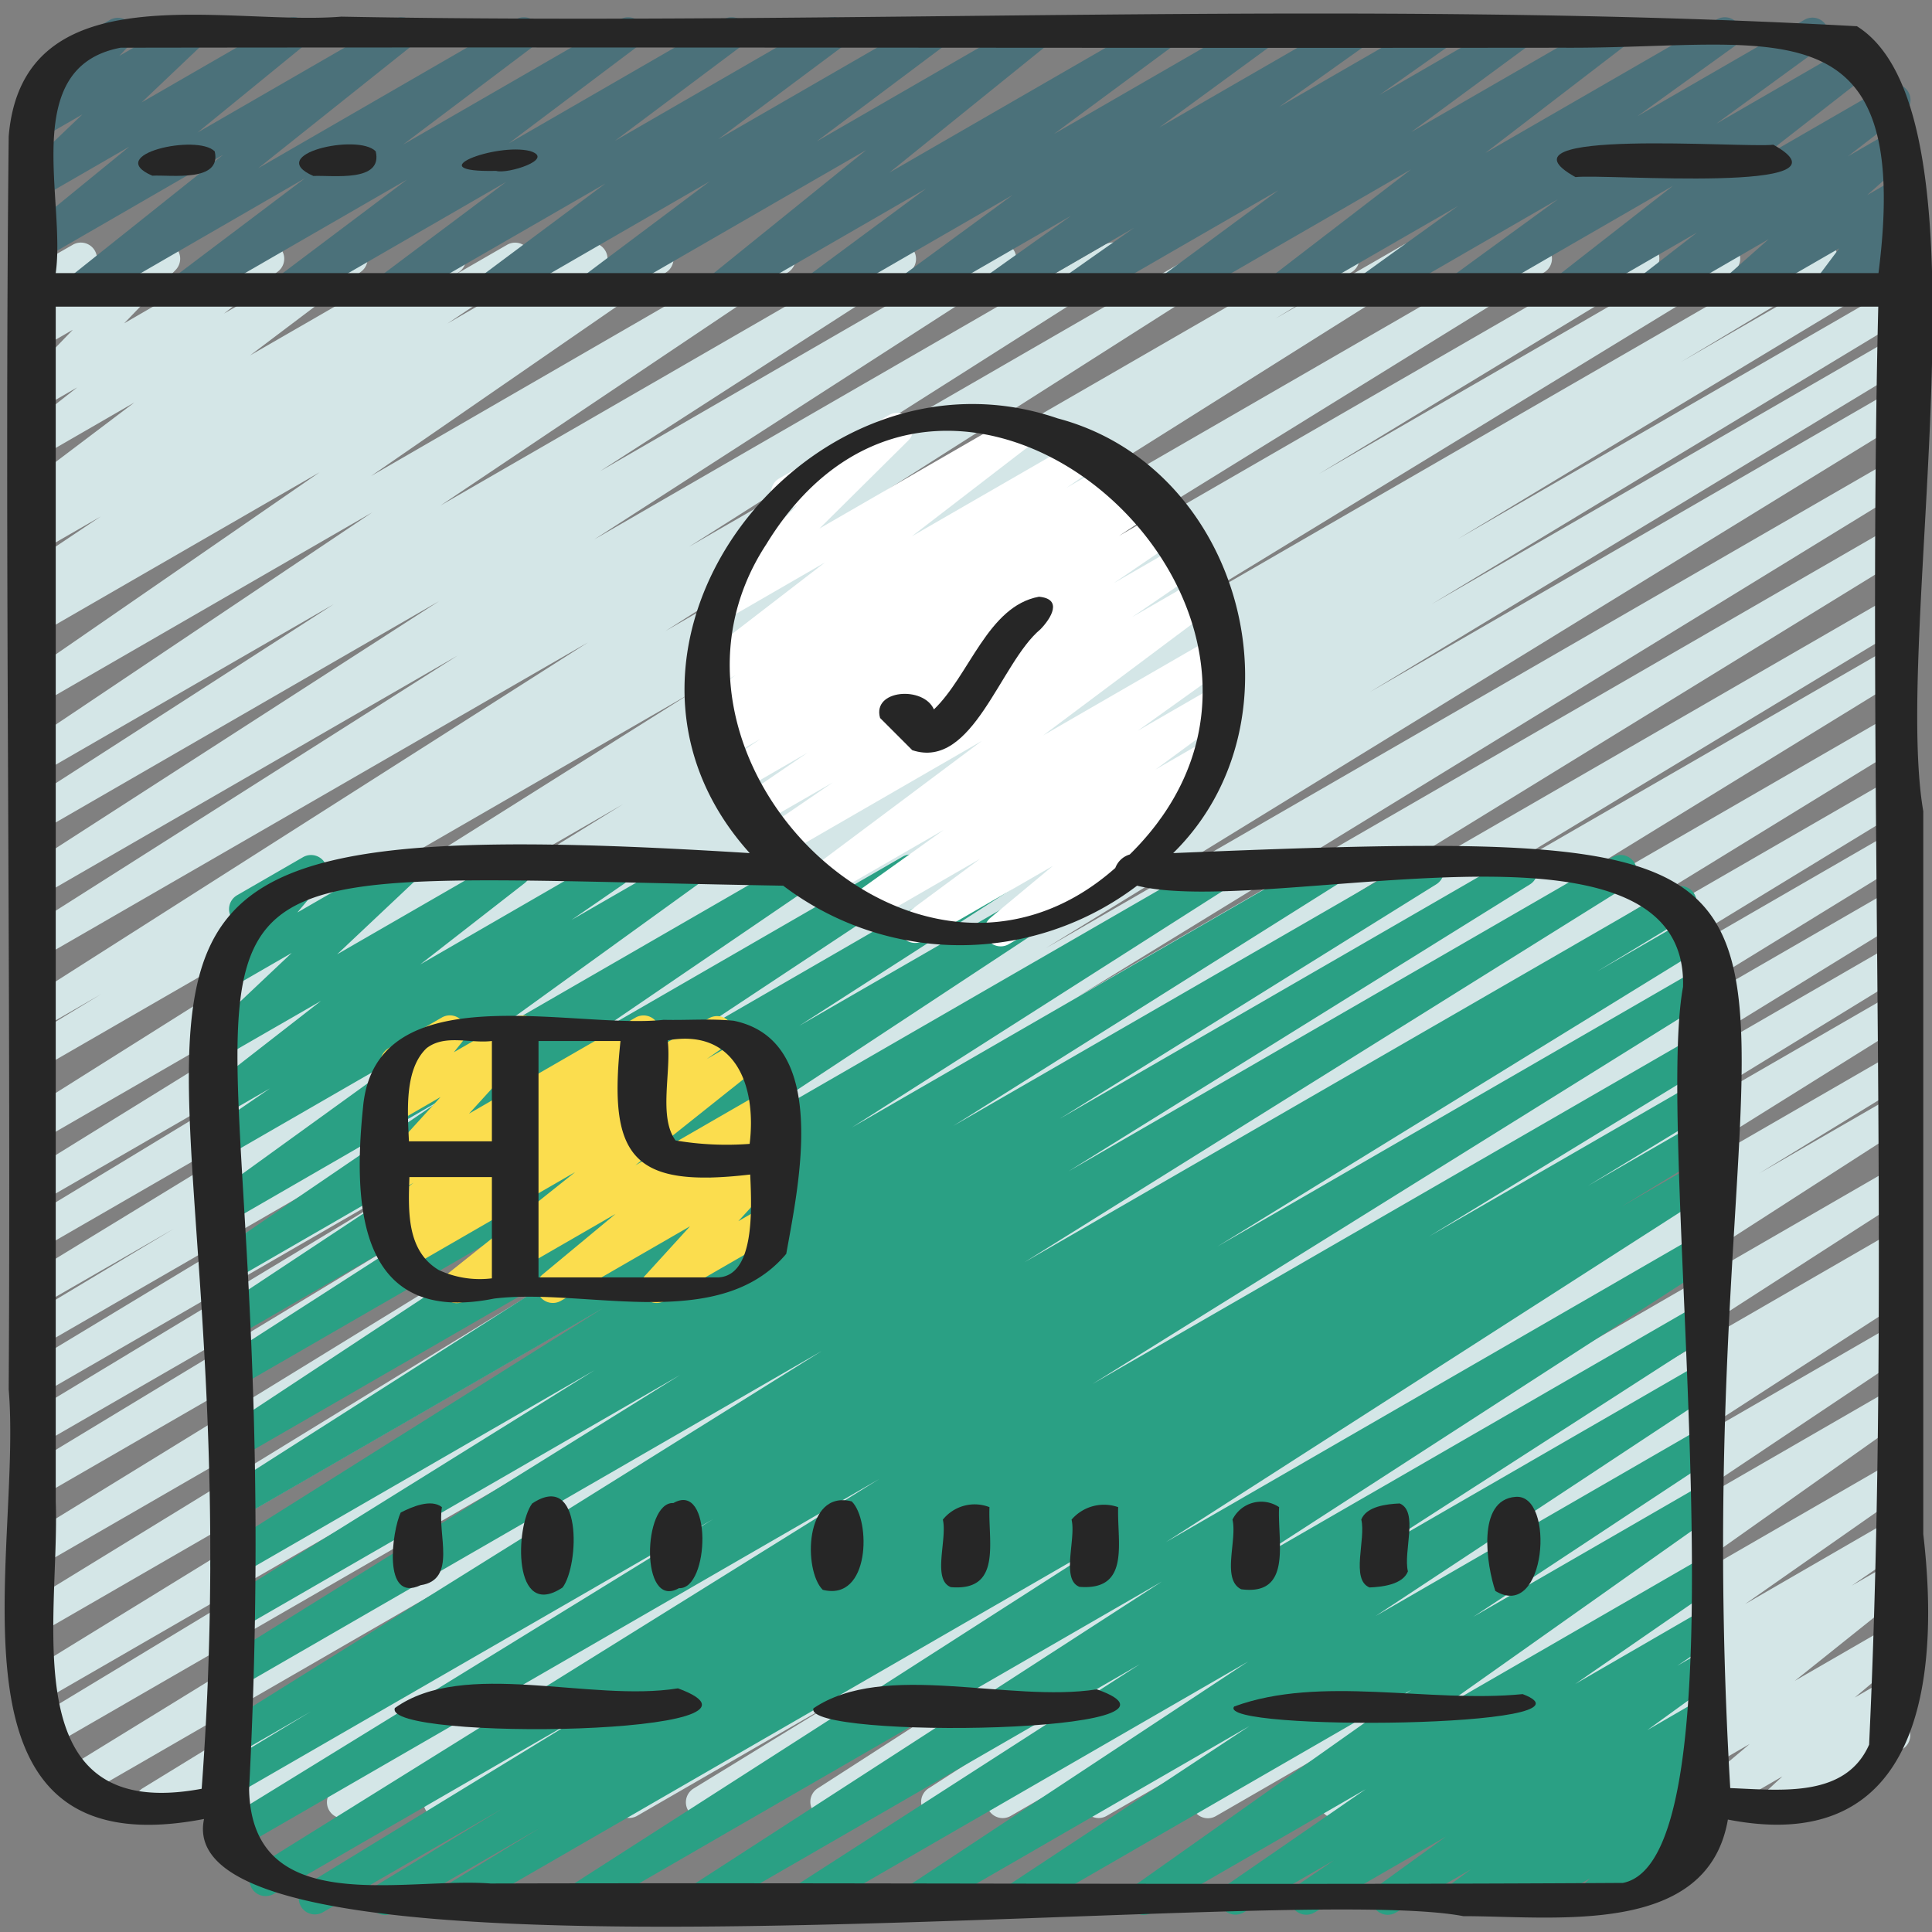 <svg xmlns="http://www.w3.org/2000/svg" id="Icons" height="512" viewBox="0 0 60 60" width="512"><rect x="0" y="0" width="60" height="60" fill="#808080" stroke="none"/><path d="m10.653 56.47a.5.5 0 0 1 -.261-.926l17.046-10.472-19.625 11.328a.5.5 0 0 1 -.51-.859l15.735-9.594-18.106 10.453a.5.5 0 0 1 -.512-.858l22.622-13.884-24.542 14.17a.5.5 0 0 1 -.512-.858l25.8-15.86-26.365 15.221a.5.5 0 0 1 -.509-.86l15.15-9.158-14.784 8.536a.5.5 0 0 1 -.511-.859l26.925-16.549-26.415 15.251a.5.5 0 0 1 -.511-.858l25.752-15.792-25.241 14.572a.5.5 0 0 1 -.511-.858l26.756-16.439-26.246 15.153a.5.5 0 0 1 -.508-.861l16.673-10.093-16.165 9.333a.5.5 0 0 1 -.508-.861l14.775-8.925-14.267 8.237a.5.5 0 0 1 -.508-.861l13.285-8.019-12.778 7.38a.5.5 0 0 1 -.506-.861l4.637-2.784-4.131 2.381a.5.5 0 0 1 -.51-.859l17.933-10.952-17.423 10.058a.5.5 0 0 1 -.509-.86l10.37-6.289-9.862 5.693a.5.5 0 0 1 -.512-.857l18.585-11.494-18.073 10.433a.5.5 0 0 1 -.516-.855l20.688-13.024-20.172 11.646a.5.5 0 0 1 -.509-.861l2.376-1.443-1.868 1.078a.5.5 0 0 1 -.518-.85l17.51-11.153-16.992 9.806a.5.5 0 0 1 -.517-.853l13.457-8.543-12.941 7.469a.5.5 0 0 1 -.52-.852l12.885-8.307-12.365 7.139a.5.5 0 0 1 -.52-.853l9.609-6.188-9.089 5.247a.5.5 0 0 1 -.528-.848l10.814-7.251-10.287 5.939a.5.5 0 0 1 -.534-.844l9.187-6.341-8.653 4.995a.5.5 0 0 1 -.521-.852l.468-.3a.5.5 0 0 1 -.475-.876l2.383-1.594-1.856 1.069a.5.5 0 0 1 -.527-.848l.4-.268a.5.5 0 0 1 -.425-.883l3.453-2.61-2.9 1.675a.5.5 0 0 1 -.557-.826l1.684-1.319-1.13.652a.5.5 0 0 1 -.608-.782l1.6-1.659-.994.573a.5.5 0 0 1 -.671-.7l.585-.924a.5.5 0 0 1 -.106-.912l1.187-.678a.5.5 0 0 1 .672.7l-.4.635 2.313-1.335a.5.5 0 0 1 .609.78l-1.6 1.66 4.224-2.44a.5.5 0 0 1 .558.826l-1.683 1.312 3.712-2.138a.5.5 0 0 1 .552.831l-3.454 2.607 5.963-3.438a.5.5 0 0 1 .527.848l-.159.107 1.656-.955a.5.5 0 0 1 .528.848l-2.385 1.6 4.233-2.448a.5.5 0 0 1 .521.852l-.408.264 1.934-1.116a.5.5 0 0 1 .534.843l-9.187 6.341 12.447-7.19a.5.5 0 0 1 .528.847l-10.818 7.259 14.034-8.1a.5.5 0 0 1 .52.852l-9.6 6.183 12.187-7.042a.5.5 0 0 1 .521.852l-12.889 8.309 15.87-9.162a.5.5 0 0 1 .518.854l-13.449 8.538 16.268-9.392a.5.5 0 0 1 .519.854l-17.516 11.154 20.806-12.009a.5.5 0 0 1 .51.86l-2.379 1.449 4-2.305a.5.5 0 0 1 .516.855l-20.689 13.017 24.035-13.877a.5.5 0 0 1 .513.857l-18.6 11.5 21.41-12.357a.5.5 0 0 1 .51.86l-10.337 6.269 12.35-7.13a.5.5 0 0 1 .51.859l-17.943 10.959 20.47-11.818a.5.5 0 0 1 .507.861l-4.652 2.794 5.823-3.364a.5.5 0 0 1 .509.86l-13.258 8 13.446-7.76a.5.5 0 0 1 .509.861l-14.777 8.927 14.268-8.238a.5.5 0 0 1 .509.861l-16.7 10.109 16.191-9.348a.5.5 0 0 1 .511.859l-26.749 16.433 26.238-15.144a.5.5 0 0 1 .511.858l-25.752 15.789 25.241-14.572a.5.5 0 0 1 .511.858l-26.931 16.552 26.42-15.253a.5.5 0 0 1 .509.861l-15.169 9.169 14.66-8.462a.5.5 0 0 1 .511.858l-25.792 15.852 25.281-14.6a.5.5 0 0 1 .511.858l-22.631 13.894 22.12-12.768a.5.5 0 0 1 .51.86l-15.741 9.6 15.231-8.796a.5.5 0 0 1 .511.859l-17.031 10.464 16.52-9.539a.5.5 0 0 1 .511.858l-14.985 9.223 14.474-8.357a.5.5 0 0 1 .511.859l-10.521 6.452 10.01-5.777a.5.5 0 0 1 .514.857l-15.034 9.389 14.52-8.382a.5.5 0 0 1 .511.859l-4.595 2.815 4.084-2.357a.5.5 0 0 1 .52.853l-16 10.306 15.48-8.94a.5.5 0 0 1 .52.852l-12.526 8.069 12.006-6.932a.5.5 0 0 1 .513.857l-.495.307a.5.5 0 0 1 .5.863l-8.167 5.284 7.649-4.415a.5.5 0 0 1 .528.848l-8.868 5.93 8.34-4.815a.5.5 0 0 1 .539.841l-8.659 6.129 8.122-4.689a.5.5 0 0 1 .537.842l-5.065 3.546 4.526-2.617a.5.5 0 0 1 .533.845l-1.748 1.2 1.215-.7a.5.5 0 0 1 .561.823l-3.542 2.832 2.981-1.721a.5.5 0 0 1 .572.815l-1.692 1.425 1.116-.645a.5.5 0 0 1 .59.8l-.568.525a.5.5 0 0 1 .337.925l-3.6 2.078a.5.5 0 0 1 -.589-.8l.468-.434-2.132 1.232a.5.5 0 0 1 -.573-.814l1.69-1.425-3.88 2.239a.5.5 0 0 1 -.562-.823l3.542-2.824-6.319 3.647a.5.5 0 0 1 -.533-.844l1.747-1.2-3.548 2.044a.5.5 0 0 1 -.537-.841l5.062-3.545-7.6 4.386a.5.5 0 0 1 -.539-.84l8.664-6.131-12.075 6.971a.5.5 0 0 1 -.529-.848l8.868-5.926-11.743 6.774a.5.5 0 0 1 -.521-.852l8.173-5.283-10.629 6.135a.5.5 0 0 1 -.514-.857l.488-.3-2.009 1.157a.5.5 0 0 1 -.521-.852l12.524-8.064-15.448 8.916a.5.5 0 0 1 -.52-.852l16-10.308-19.323 11.16a.5.5 0 0 1 -.512-.859l4.6-2.819-6.371 3.678a.5.5 0 0 1 -.514-.856l15.04-9.392-17.757 10.248a.5.5 0 0 1 -.512-.858l10.514-6.442-12.655 7.3a.5.5 0 0 1 -.512-.858l14.977-9.217-17.455 10.075a.5.5 0 0 1 -.247.07z" fill="#d4e6e7"></path><path d="m11.962 59.47a.5.5 0 0 1 -.26-.927l3.917-2.384-5.593 3.229a.5.5 0 0 1 -.51-.86l8.834-5.4-9.86 5.695a.5.5 0 0 1 -.514-.857l19.324-12.031-19.855 11.465a.5.5 0 0 1 -.511-.859l15.211-9.361-14.865 8.577a.5.5 0 0 1 -.509-.861l2.887-1.745-2.378 1.372a.5.5 0 0 1 -.514-.856l18.764-11.717-18.25 10.536a.5.5 0 0 1 -.513-.857l14.356-8.929-13.843 7.991a.5.5 0 0 1 -.514-.857l11.7-7.282-11.186 6.458a.5.5 0 0 1 -.516-.856l11.945-7.515-11.429 6.598a.5.5 0 0 1 -.518-.854l11.863-7.565-11.345 6.55a.5.5 0 0 1 -.525-.849l13.085-8.628-12.56 7.251a.5.5 0 0 1 -.52-.854l6.853-4.408-6.333 3.656a.5.5 0 0 1 -.526-.849l7.626-5.048-7.1 4.1a.5.5 0 0 1 -.531-.845l6.939-4.73-6.408 3.7a.5.5 0 0 1 -.543-.838l6.469-4.675-5.926 3.418a.5.5 0 0 1 -.533-.845l1.639-1.124-1.106.638a.5.5 0 0 1 -.557-.828l3.244-2.525-2.687 1.548a.5.5 0 0 1 -.593-.8l2.373-2.239-1.78 1.027a.5.5 0 0 1 -.633-.754l.95-1.132a.5.5 0 0 1 -.235-.932l2.049-1.183a.5.5 0 0 1 .633.754l-.809.964 3.015-1.738a.5.5 0 0 1 .594.8l-2.374 2.237 5.265-3.037a.5.5 0 0 1 .558.827l-3.242 2.524 5.8-3.351a.5.5 0 0 1 .534.844l-1.635 1.125 3.416-1.969a.5.5 0 0 1 .543.838l-6.468 4.672 9.549-5.51a.5.5 0 0 1 .531.845l-6.942 4.732 9.661-5.577a.5.5 0 0 1 .526.849l-7.624 5.047 10.213-5.9a.5.5 0 0 1 .521.853l-6.852 4.406 9.112-5.255a.5.5 0 0 1 .525.849l-13.092 8.631 16.425-9.48a.5.5 0 0 1 .518.854l-11.856 7.56 14.574-8.414a.5.5 0 0 1 .517.855l-11.942 7.511 14.495-8.366a.5.5 0 0 1 .514.857l-11.7 7.285 14.1-8.142a.5.5 0 0 1 .513.857l-14.347 8.921 16.9-9.759a.5.5 0 0 1 .515.857l-18.779 11.724 20.135-11.621a.5.5 0 0 1 .509.86l-2.871 1.737 2.925-1.689a.5.5 0 0 1 .511.859l-15.215 9.364 14.91-8.61a.5.5 0 0 1 .514.857l-19.309 12.026 18.8-10.85a.5.5 0 0 1 .51.859l-8.857 5.408 8.342-4.815a.5.5 0 0 1 .509.859l-3.914 2.382 3.405-1.965a.5.5 0 0 1 .509.86l-2.881 1.757 2.372-1.37a.5.5 0 0 1 .52.854l-17.032 10.93 16.512-9.533a.5.5 0 0 1 .521.853l-14.584 9.433 14.063-8.119a.5.5 0 0 1 .52.853l-10.654 6.862 10.134-5.85a.5.5 0 0 1 .525.849l-10.526 6.949 10-5.773a.5.5 0 0 1 .525.85l-7.488 4.945 6.963-4.02a.5.5 0 0 1 .539.841l-8.595 6.08 8.056-4.65a.5.5 0 0 1 .534.844l-4.337 2.994 3.8-2.2a.5.5 0 0 1 .531.845l-1.155.786.624-.36a.5.5 0 0 1 .544.837l-2.1 1.521 1.553-.9a.5.5 0 0 1 .548.834l-.7.518.149-.086a.5.5 0 0 1 .557.827l-.335.261a.492.492 0 0 1 .43.2.5.5 0 0 1 -.062.663l-.523.485a.5.5 0 0 1 .241.933l-3.333 1.936a.5.5 0 0 1 -.59-.8l.285-.266-1.844 1.066a.5.5 0 0 1 -.557-.827l.03-.023-1.474.85a.5.5 0 0 1 -.548-.834l.7-.515-2.343 1.349a.5.5 0 0 1 -.544-.837l2.1-1.523-4.089 2.36a.5.5 0 0 1 -.532-.845l1.15-.783-2.82 1.628a.5.5 0 0 1 -.534-.843l4.338-2.992-6.643 3.835a.5.5 0 0 1 -.54-.84l8.6-6.081-11.993 6.921a.5.5 0 0 1 -.525-.849l7.488-4.945-10.038 5.794a.5.5 0 0 1 -.526-.849l10.526-6.951-13.508 7.8a.5.5 0 0 1 -.521-.852l10.667-6.865-13.377 7.717a.5.5 0 0 1 -.521-.852l14.586-9.434-17.818 10.286a.5.5 0 0 1 -.521-.853l17.022-10.921-20.398 11.774a.5.5 0 0 1 -.51-.859l2.9-1.769-4.551 2.628a.5.5 0 0 1 -.25.07z" fill="#2aa084"></path><path d="m2.473 9.5a.5.5 0 0 1 -.312-.891l4.766-3.8-5.647 3.262a.5.5 0 0 1 -.566-.82l3.3-2.695-2.734 1.578a.5.5 0 0 1 -.594-.795l1.872-1.785-1.268.731a.5.5 0 0 1 -.615-.774l.758-.811a.491.491 0 0 1 -.253-.217.5.5 0 0 1 .182-.683l2.049-1.18a.5.5 0 0 1 .615.775l-.319.34 1.971-1.135a.5.5 0 0 1 .594.8l-1.872 1.779 4.471-2.579a.5.5 0 0 1 .566.82l-3.3 2.694 6.09-3.514a.5.5 0 0 1 .561.823l-4.767 3.8 8-4.621a.5.5 0 0 1 .551.832l-4.053 3.056 6.743-3.89a.5.5 0 0 1 .55.832l-4.012 3.02 6.673-3.852a.5.5 0 0 1 .549.833l-3.922 2.939 6.533-3.772a.5.5 0 0 1 .549.833l-3.872 2.889 6.453-3.722a.5.5 0 0 1 .549.833l-3.944 2.955 6.566-3.788a.5.5 0 0 1 .564.821l-4.877 3.939 8.25-4.76a.5.5 0 0 1 .548.835l-3.687 2.726 6.173-3.561a.5.5 0 0 1 .546.836l-3.446 2.522 5.821-3.358a.5.5 0 0 1 .54.84l-2.641 1.88 4.715-2.72a.5.5 0 0 1 .538.841l-2.127 1.5 4.049-2.341a.5.5 0 0 1 .547.835l-3.619 2.665 6.072-3.5a.5.5 0 0 1 .555.829l-4.325 3.32 7.192-4.149a.5.5 0 0 1 .542.838l-3.011 2.17 5.182-2.992a.5.5 0 0 1 .545.837l-3.274 2.386 4.373-2.525a.5.5 0 0 1 .557.828l-3.6 2.81 3.945-2.277a.5.5 0 0 1 .557.828l-1.749 1.352 1.334-.769a.5.5 0 0 1 .581.807l-1.318 1.167.746-.431a.5.5 0 0 1 .651.732l-.717.957.076-.044a.5.5 0 0 1 .5.866l-2.189 1.26a.5.5 0 0 1 -.651-.732l.717-.956-2.93 1.688a.5.5 0 0 1 -.581-.806l1.317-1.165-3.418 1.977a.5.5 0 0 1 -.557-.828l1.75-1.355-3.786 2.185a.5.5 0 0 1 -.558-.827l3.6-2.81-6.3 3.638a.5.5 0 0 1 -.545-.837l3.269-2.382-5.58 3.221a.5.5 0 0 1 -.542-.838l3.018-2.173-5.224 3.012a.5.5 0 0 1 -.555-.829l4.323-3.321-7.192 4.152a.5.5 0 0 1 -.547-.835l3.619-2.67-6.077 3.507a.5.5 0 0 1 -.537-.842l2.127-1.495-4.05 2.338a.5.5 0 0 1 -.54-.84l2.641-1.877-4.718 2.719a.5.5 0 0 1 -.546-.836l3.448-2.526-5.826 3.363a.5.5 0 0 1 -.548-.835l3.686-2.728-6.175 3.565a.5.5 0 0 1 -.564-.821l4.879-3.941-8.255 4.764a.5.5 0 0 1 -.55-.833l3.945-2.958-6.568 3.792a.5.5 0 0 1 -.549-.833l3.877-2.892-6.462 3.727a.5.5 0 0 1 -.55-.833l3.927-2.941-6.54 3.776a.5.5 0 0 1 -.551-.829l4.015-3.021-6.677 3.852a.5.5 0 0 1 -.551-.831l4.062-3.065-6.75 3.9a.491.491 0 0 1 -.25.065z" fill="#4b717a"></path><path d="m14.187 40.47a.5.5 0 0 1 -.312-.891l3.988-3.179-5.291 3.054a.5.5 0 0 1 -.537-.842l.606-.425-.361.208a.5.5 0 0 1 -.549-.833l1.114-.83-.565.326a.5.5 0 0 1 -.619-.77l2.02-2.218-1.4.809a.5.5 0 0 1 -.639-.746l.535-.665a.5.5 0 0 1 -.111-.913l1.657-.956a.5.5 0 0 1 .639.746l-.267.333 1.872-1.078a.5.5 0 0 1 .619.769l-2.02 2.217 5.174-2.986a.5.5 0 0 1 .549.833l-1.114.831 2.846-1.643a.5.5 0 0 1 .537.842l-.609.427 1.208-.7a.5.5 0 0 1 .562.824l-3.987 3.176 3.988-2.3a.5.5 0 0 1 .569.817l-2.27 1.885 1.7-.982a.5.5 0 0 1 .619.77l-1.408 1.545.79-.456a.5.5 0 0 1 .5.865l-3.582 2.066a.5.5 0 0 1 -.619-.769l1.41-1.547-4.013 2.316a.5.5 0 0 1 -.569-.817l2.269-1.883-4.679 2.7a.5.5 0 0 1 -.25.07z" fill="#fbdd4e"></path><path d="m31.077 29.39a.5.5 0 0 1 -.319-.885l1.942-1.615-4.062 2.344a.5.5 0 0 1 -.538-.834l2.34-1.73-3.49 2.015a.5.5 0 0 1 -.541-.839l2.9-2.073-3.7 2.135a.5.5 0 0 1 -.549-.833l5.431-4.064-6.273 3.622a.5.5 0 0 1 -.532-.846l2.18-1.489-2.366 1.363a.5.5 0 0 1 -.531-.846l2.11-1.439-2.135 1.232a.5.5 0 0 1 -.53-.846l1.213-.82-1.063.614a.5.5 0 0 1 -.528-.848l.227-.151a.505.505 0 0 1 -.577-.21.5.5 0 0 1 .141-.679l1.036-.71-.578.333a.5.5 0 0 1 -.555-.829l3.89-2.994-3.02 1.745a.5.5 0 0 1 -.6-.788l2.759-2.735-.064.037a.5.5 0 0 1 -.5-.866l3.413-1.97a.5.5 0 0 1 .647.129.5.5 0 0 1 -.046.659l-2.761 2.736 6.206-3.583a.5.5 0 0 1 .555.829l-3.891 2.995 5.3-3.056a.5.5 0 0 1 .533.844l-1.032.707 1.52-.877a.5.5 0 0 1 .528.848l-.095.065.364-.21a.5.5 0 0 1 .53.846l-1.216.822 1.411-.815a.5.5 0 0 1 .532.846l-2.109 1.437 2.212-1.276a.5.5 0 0 1 .532.846l-2.174 1.485 2.126-1.228a.5.5 0 0 1 .55.833l-5.433 4.066 5.292-3.055a.5.5 0 0 1 .541.839l-2.895 2.071 2.356-1.359a.5.5 0 0 1 .547.835l-2.355 1.73 1.427-.823a.5.5 0 0 1 .569.818l-1.945 1.614.111-.064a.5.5 0 0 1 .5.866l-5.218 3.012a.493.493 0 0 1 -.25.067z" fill="#fff"></path><g fill="#262626"><path d="m.27 43.15c.437 5.132-2.419 14.976 6.067 13.34-1.274 5.964 33.293 1.9 39.107 3.018 2.868 0 7.588.649 8.217-3 5.99 1.172 6.6-4.337 6.068-8.864q0-11.224 0-22.451c-.966-5.62 2.33-21.63-2.06-24.378-15.569-.857-31.416-.007-47.069-.298-3.57.292-9.9-1.456-10.33 3.718-.137 12.965.079 25.945 0 38.915zm50.13 15.326c-11.7.072-23.446-.014-35.164.018-2.692-.206-7.416 1.126-7.5-2.925 1.564-30.29-7.279-28.469 16.587-28.063a9.094 9.094 0 0 0 10.99 0c4.086 1.014 17.13-2.788 16.955 3.145-.912 4.876 2.174 27.038-1.868 27.825zm-15.315-31.939a.683.683 0 0 0 -.448.418c-6.196 5.488-15.162-3.462-10.837-10.055 5.776-9.434 18.773 2.267 11.285 9.637zm22.962 27.645c-.734 1.662-2.737 1.41-4.313 1.349-1.685-28.647 7.6-30.071-17.3-29.037 4.2-4.125 2.184-11.974-3.585-13.5-7.741-2.653-15.327 7.11-9.566 13.5-25.072-1.568-15.093 3.106-17.02 29.058-5.886 1.1-4.4-5.217-4.532-8.921q0-18.553 0-37.108h56.6c-.356 14.861.408 29.877-.284 44.659zm-54.3-52.7c14.914-.024 29.86.017 44.785 0 6.449.041 10.9-1.577 9.806 7h-56.608c.325-2.265-1.155-6.398 2.014-7z"></path><path d="m22.786 31.7c-.719-.071-1.451-.011-2.174-.029-2.8.31-8.953-1.482-9.337 2.709-.327 3.155-.1 6.785 4.068 5.949 2.819-.351 6.987 1.1 9.075-1.391.389-2.18 1.362-6.62-1.632-7.238zm.495 3.824a9.466 9.466 0 0 1 -2.3-.106c-.541-.73-.124-2.136-.246-3.11 2.121-.375 2.765 1.431 2.546 3.216zm-10.034-2.971c.574-.444 1.354-.139 2.029-.224v3.116h-2.576c-.048-.993-.131-2.245.547-2.892zm.379 6.889c-1-.6-.947-1.824-.912-2.887h2.562v3.145a3.026 3.026 0 0 1 -1.65-.258zm8.678.229h-5.58c0-2.452 0-4.89 0-7.342h2.546c-.382 3.589.345 4.579 4.028 4.147.056 1.151.124 3.15-.998 3.195z"></path><path d="m4.73 5.456c.6-.029 2.156.209 1.939-.754-.539-.555-3.469.098-1.939.754z"></path><path d="m9.733 5.465c.6-.028 2.166.208 1.935-.765-.544-.57-3.477.092-1.935.765z"></path><path d="m15.409 5.307c.342.109 1.849-.365 1.058-.615-1.045-.273-3.542.67-1.058.615z"></path><path d="m48.928 5.5c.887-.11 8.914.538 6.144-1.006-.887.113-8.914-.535-6.144 1.006z"></path><path d="m13.062 49.23c1.144-.17.51-1.607.663-2.424-.337-.269-.932-.011-1.281.168-.267.567-.576 2.816.618 2.256z"></path><path d="m17.473 49.3c.523-.7.616-3.648-.946-2.608-.527.708-.616 3.652.946 2.608z"></path><path d="m21.086 49.322c.954.049 1.043-3.338-.172-2.644-.954-.049-1.043 3.338.172 2.644z"></path><path d="m25.551 49.373c1.473.374 1.5-2.158.9-2.746-1.475-.375-1.503 2.158-.9 2.746z"></path><path d="m29.529 49.29c1.595.137 1.154-1.41 1.2-2.484a1.265 1.265 0 0 0 -1.448.388c.145.606-.342 1.864.248 2.096z"></path><path d="m33.526 49.281c1.593.126 1.16-1.394 1.2-2.475a1.327 1.327 0 0 0 -1.448.388c.147.597-.337 1.866.248 2.087z"></path><path d="m38.546 49.356c1.614.215 1.117-1.52 1.178-2.55a.994.994 0 0 0 -1.448.388c.152.637-.347 1.856.27 2.162z"></path><path d="m42.532 49.3c.4-.017 1.033-.09 1.192-.5-.15-.609.339-1.862-.256-2.109-.4.017-1.033.09-1.192.5.15.609-.339 1.865.256 2.109z"></path><path d="m47.069 46.486c-1.228.087-.894 2.15-.63 2.923 1.585.958 1.871-3.022.63-2.923z"></path><path d="m21.055 52.433c-2.724.442-6.646-.929-8.792.611-.396 1.041 12.748.848 8.792-.611z"></path><path d="m34.063 52.464c-2.739.428-6.6-.9-8.8.589-.352.977 12.679.784 8.8-.589z"></path><path d="m47.288 52.612c-2.9.288-6.281-.6-8.959.385-.617.779 11.731.665 8.959-.385z"></path><path d="m32.266 18.532c-1.586.29-2.159 2.443-3.262 3.5-.324-.737-1.927-.619-1.672.266l1 1c1.884.623 2.727-2.715 3.978-3.753.335-.345.704-.945-.044-1.013z"></path></g></svg>